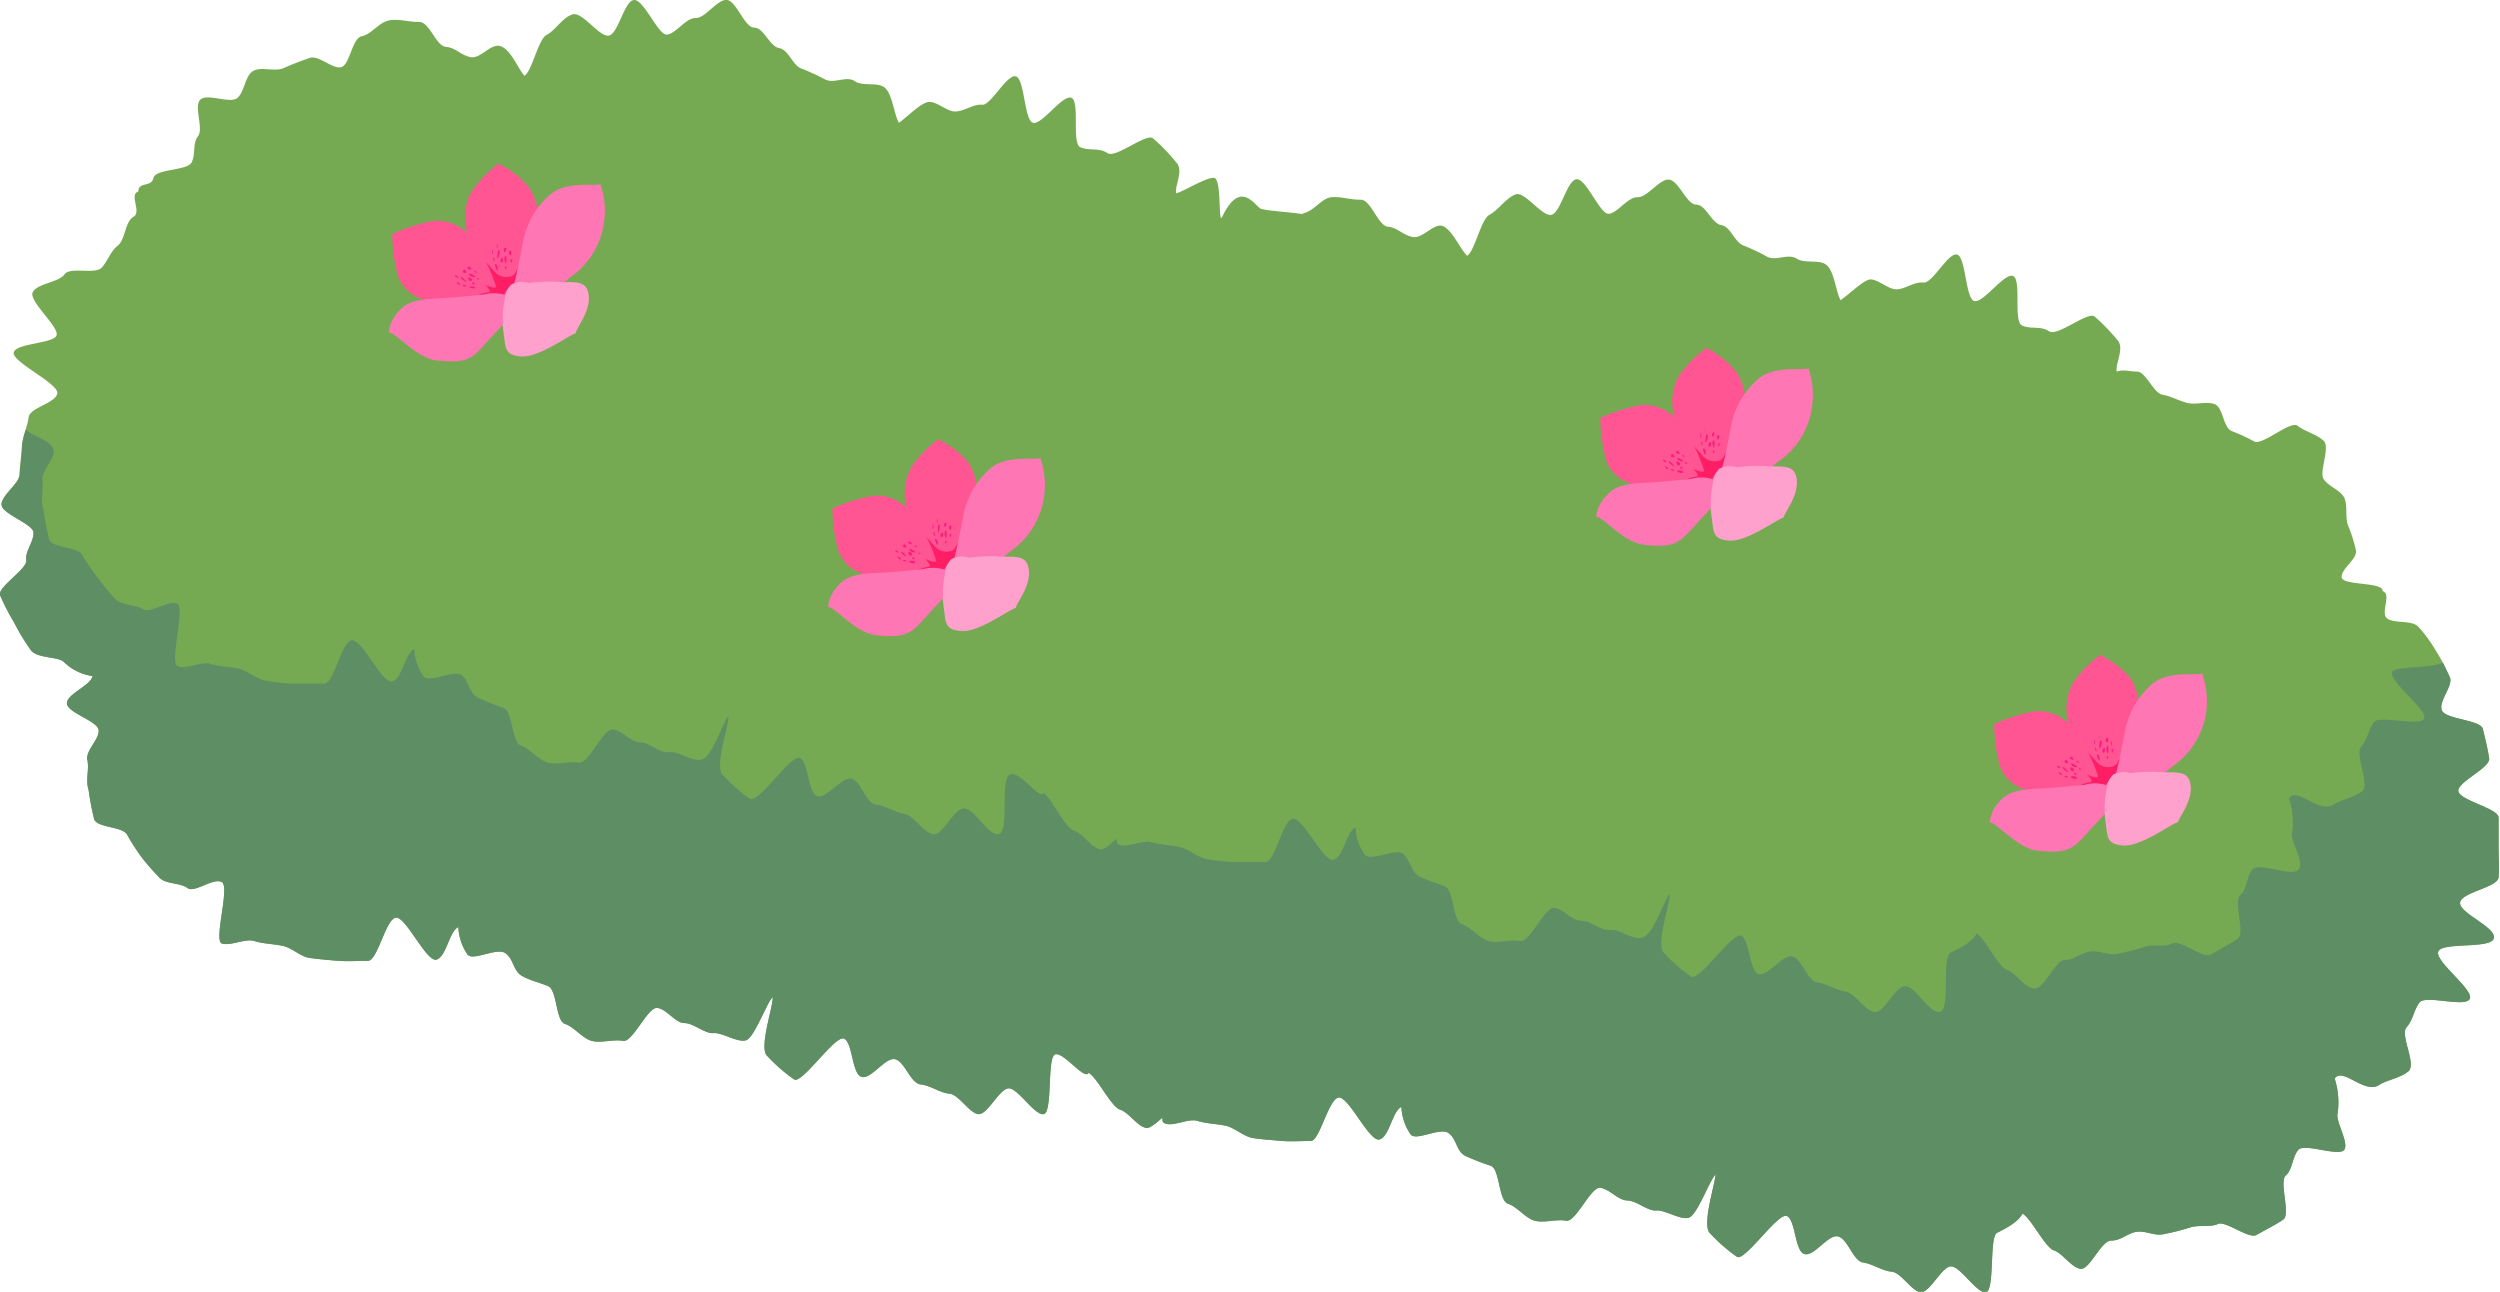 <svg xmlns="http://www.w3.org/2000/svg" viewBox="0 0 122.18 63.13"><defs><style>.cls-1{fill:#75aa53;}.cls-2{fill:#5e8e63;}.cls-3{fill:#ff5592;}.cls-4{fill:#ff1c80;}.cls-5{fill:#ff1e66;}.cls-6{fill:#ff76b4;}.cls-7{fill:#ffa1cc;}</style></defs><title>box_green02</title><g id="レイヤー_2" data-name="レイヤー 2"><g id="レイヤー_326" data-name="レイヤー 326"><path class="cls-1" d="M120.14,38.65c0-.46,1.58-1.13,1.51-1.59s-.2-1-.31-1.44-1.81-.46-2-.9.59-1.23.38-1.64a9,9,0,0,0-.67-1.27,7,7,0,0,0-.87-1.19c-.34-.32-1.06-.14-1.48-.37s.22-1.23-.26-1.36c.07-.47-2-.25-2-.69s.77-.87.7-1.3a7.06,7.06,0,0,0-.39-1.23c-.15-.43,0-1-.19-1.36s-.77-.54-1-.9.34-1.55,0-1.87-.92-.45-1.27-.73-1.75,1-2.13.76a9.26,9.26,0,0,0-1.11-.51c-.41-.2-.4-1.16-.82-1.31s-.91.05-1.34-.06-.79-.33-1.21-.4-.82-1.13-1.23-1.13-.64-.12-1,0c-.08-.38.38-1.12.05-1.52a10.25,10.25,0,0,0-1.13-1.17c-.34-.27-1.82,1-2.23.72s-.91-.08-1.33-.29,0-2.24-.43-2.41-1.47,1.36-1.9,1.22-.4-2.17-.84-2.27S94.45,13.86,94,13.81s-.88.32-1.31.33-1-.58-1.36-.47-1,.75-1.38,1c-.22-.41-.3-1.33-.64-1.68s-1.09-.08-1.5-.35-1,.13-1.44-.09A9.64,9.64,0,0,0,85.21,12c-.44-.16-.63-.93-1.09-1s-.75-1-1.22-1-.85-1.16-1.32-1.22-1.07.88-1.55.86-1,.8-1.42.81-1.09-1.73-1.56-1.69-.78,1.66-1.24,1.74-1.29-1.16-1.74-1-.86.78-1.28,1-.72,1.8-1.09,2c-.32-.3-.71-1.23-1.16-1.44s-1,.63-1.51.52-.71-.45-1.2-.5S67,9.75,66.5,9.76s-1-.17-1.45-.12-.85.68-1.32.77l-.09.05c-.68-.1-1.71-.16-2-.25s-1-1.52-1.91.39c-.21.43,0-1.9-.41-1.91s-1.46.66-1.84.76c-.08-.38.39-1.12,0-1.52a9.46,9.46,0,0,0-1.13-1.17c-.34-.27-1.82,1-2.23.72s-.91-.09-1.33-.29,0-2.24-.43-2.41S50.91,6.13,50.48,6s-.4-2.17-.84-2.27S48.41,5.17,48,5.12s-.87.32-1.31.33S45.71,4.87,45.3,5s-1,.75-1.37,1c-.23-.4-.31-1.33-.65-1.68s-1.09-.07-1.5-.35-1,.13-1.44-.08a11.49,11.49,0,0,0-1.17-.54c-.44-.15-.62-.92-1.09-1s-.75-1-1.22-1S36,.07,35.54,0,34.47.9,34,.88s-1,.8-1.42.81S31.48,0,31,0s-.78,1.65-1.24,1.74S28.48.58,28,.7s-.86.79-1.28,1-.72,1.8-1.09,2C25.34,3.4,25,2.48,24.5,2.27s-1,.63-1.51.52-.71-.46-1.2-.5S21,1.06,20.47,1.07,19.49.9,19,1s-.85.68-1.32.77-.58,1.39-1,1.51-1.1-.6-1.54-.45-.86.31-1.28.5-1.09-.09-1.49.14-.42,1.06-.79,1.33-1.46-.25-1.79.07.17,1.41-.11,1.78-.11.86-.31,1.28S7.6,8.24,7.5,8.7s-.74.17-.74.66c-.47.15.18,1-.24,1.24s-.39,1.11-.76,1.4-.47.73-.79,1.08-1.55-.06-1.82.33-1.33.44-1.55.87S2.93,16,2.76,16.4s-2,.37-2.09.83,2.22,1.52,2.13,2-1.34.69-1.4,1.16-.3.93-.33,1.4-.1,1-.12,1.42-.89,1-.88,1.45,1.52.93,1.56,1.35-.42.94-.35,1.36S-.11,28.68,0,29.08A10.77,10.77,0,0,0,.7,30.44a10.29,10.29,0,0,0,.79,1.31c.28.44,1.37.33,1.63.6a2.49,2.49,0,0,0,1.4.69c-.06.45-1.25.87-1.25,1.33s1.5.86,1.55,1.31-.65,1-.55,1.46-.1,1,.06,1.46a12.13,12.13,0,0,0,.28,1.46c.2.4,1.33.33,1.59.71a10.18,10.18,0,0,0,.74,1.15,12.24,12.24,0,0,0,.88,1c.33.3,1,.22,1.34.48s1.27-.52,1.68-.29-.41,2.86,0,3,1.14-.26,1.59-.12.94.14,1.4.24.86.53,1.32.59,1,.11,1.42.14.94,0,1.41,0,.86-2,1.35-2.11,1.51,2.19,2,2.05.62-1.39,1.07-1.59a2.56,2.56,0,0,0,.45,1.34c.26.34,1.45-.37,1.86-.06s.37.87.81,1.11.8.3,1.26.49.37,1.7.83,1.85.85.71,1.31.83,1.06-.09,1.53,0,1.2-1.66,1.67-1.61S33,50,33.45,50s1,.53,1.42.49,1.18.48,1.59.35,1-1.81,1.3-2.11c.05.41-.7,2.51-.26,2.88a8,8,0,0,0,1.32,1.15c.4.2,2-2.19,2.43-2s.38,1.74.86,1.87,1.17-1,1.65-.86S44.49,52.94,45,53s.93.41,1.4.45,1,1,1.44,1,1-1.23,1.45-1.26,1.28,1.35,1.72,1.26.16-2.71.54-2.91,1.47,1.29,1.65.89c.42.22,1.1,1.66,1.54,1.8s.84.83,1.3.9c.16,0,.44-.21.77-.51,0,.15,0,.25.12.28.41.18,1.14-.26,1.59-.12s.94.14,1.39.24.87.53,1.33.6.95.1,1.41.14,1,0,1.42,0,.86-2.05,1.35-2.12,1.51,2.19,2,2.05.62-1.39,1.07-1.59a2.53,2.53,0,0,0,.45,1.34c.26.35,1.45-.37,1.86-.06s.36.87.81,1.11a12.26,12.26,0,0,0,1.26.49c.43.18.37,1.7.83,1.85s.85.71,1.31.83,1.06-.09,1.53,0,1.2-1.66,1.66-1.61.87.61,1.33.62,1,.53,1.42.49,1.18.48,1.59.35,1-1.81,1.3-2.11c0,.41-.7,2.51-.26,2.88a8,8,0,0,0,1.32,1.15c.39.2,2-2.19,2.43-2s.38,1.73.86,1.86,1.17-1,1.65-.86.73,1.2,1.21,1.27.93.41,1.4.45,1,1,1.44,1,1-1.23,1.45-1.26,1.28,1.35,1.72,1.26.15-2.71.54-2.9,1.06-.54,1.24-.94c.42.22,1.11,1.66,1.54,1.8s.85.84,1.3.9,1-1.38,1.5-1.38.79-.37,1.25-.43.89.23,1.34.11A11,11,0,0,0,107,60c.44-.16,1,0,1.39-.18s1.51.76,1.9.53.93-.49,1.3-.75-.22-1.85.12-2.15.32-.93.62-1.26,2,.36,2.24,0-.46-1.42-.32-1.81a3.85,3.85,0,0,0-.15-1.67c.4-.58,1.46.79,2.18.31.34-.23,1-.32,1.42-.66s-.42-1.78-.09-2.15.34-.81.63-1.21,2.23.26,2.46-.18S119,47,119.16,46.51s2.61-.11,2.72-.66-1.72-1.23-1.65-1.74,1.84-.74,1.88-1.23,0-1,0-1.46,0-1,0-1.46S120.18,39.12,120.14,38.65Z"/><path class="cls-2" d="M120.14,38.65c0-.46,1.58-1.13,1.51-1.59s-.2-1-.31-1.44-1.81-.46-2-.9.59-1.23.38-1.64l-.33-.69c-.65.28-2.37.17-2.48.45-.18.46,1.78,1.88,1.56,2.28s-2.2-.19-2.46.18-.32.87-.62,1.2.41,1.87.08,2.15-1.08.44-1.41.66c-.73.49-1.78-.88-2.19-.3a4,4,0,0,1,.16,1.66c-.15.4.6,1.39.32,1.81s-1.92-.35-2.25,0-.25.94-.61,1.26.26,1.87-.13,2.14-.89.52-1.29.76-1.49-.74-1.91-.53-1,0-1.39.18a11,11,0,0,1-1.29.32c-.45.11-.87-.17-1.33-.11s-.79.42-1.25.42-1,1.46-1.5,1.39-.86-.76-1.3-.9S97,45.84,96.6,45.62c-.18.4-.76.69-1.25.93s0,2.8-.54,2.9-1.2-1.29-1.71-1.25-1,1.27-1.46,1.26-1-.94-1.44-1-.92-.38-1.4-.45-.74-1.17-1.21-1.27-1.2,1-1.65.86-.43-1.71-.86-1.87-2,2.22-2.43,2a8,8,0,0,1-1.32-1.15c-.44-.38.31-2.47.27-2.88-.28.3-.79,1.95-1.31,2.11s-1.07-.4-1.59-.36S77.79,45,77.29,45s-.84-.57-1.33-.62-1.19,1.7-1.67,1.61-1.06.12-1.52,0-.87-.68-1.32-.82-.4-1.67-.83-1.85-.86-.28-1.26-.49-.45-.84-.8-1.11-1.6.4-1.86.05a2.41,2.41,0,0,1-.45-1.33c-.46.2-.58,1.44-1.08,1.58s-1.48-2.11-2-2-.83,2.12-1.35,2.11-1,0-1.41,0-1-.07-1.42-.14-.89-.49-1.32-.59-1-.11-1.4-.24-1.18.29-1.59.12c-.07,0-.11-.14-.12-.29-.32.31-.61.54-.77.52-.45-.07-.85-.77-1.3-.91S51.38,39,51,38.75c-.18.39-1.16-1.13-1.65-.89s0,2.8-.54,2.9-1.2-1.29-1.71-1.25-1,1.27-1.46,1.26-1-.94-1.44-1-.92-.39-1.4-.45-.74-1.18-1.2-1.27-1.21,1-1.66.86-.43-1.71-.86-1.87-2,2.22-2.43,2a8,8,0,0,1-1.32-1.16c-.44-.37.31-2.47.27-2.88-.28.31-.79,2-1.31,2.12s-1.07-.41-1.59-.36-.91-.47-1.41-.48-.84-.57-1.33-.63-1.19,1.7-1.67,1.62-1.06.12-1.52,0-.87-.68-1.31-.83-.41-1.67-.84-1.84a13.23,13.23,0,0,1-1.26-.5c-.44-.23-.45-.84-.8-1.11s-1.6.41-1.86.06a2.41,2.41,0,0,1-.45-1.33c-.46.2-.58,1.44-1.08,1.58s-1.48-2.12-2-2-.83,2.12-1.34,2.11-1,0-1.42,0-1-.07-1.42-.14-.89-.49-1.32-.59-1-.11-1.4-.24-1.18.29-1.59.12.37-2.83,0-3.05S7.32,30,7,29.78s-1-.19-1.34-.48a11,11,0,0,1-.88-1.06A11.66,11.66,0,0,1,4,27.1c-.25-.39-1.39-.31-1.59-.71a11.92,11.92,0,0,1-.28-1.47c-.16-.43,0-1-.06-1.45s.6-1,.55-1.46-1-.69-1.36-1a3.62,3.62,0,0,0-.18.79c0,.49-.1,1-.12,1.42s-.89,1-.88,1.45,1.52.93,1.56,1.35-.42.94-.35,1.36S-.11,28.68,0,29.08A10.77,10.77,0,0,0,.7,30.44a10.29,10.29,0,0,0,.79,1.31c.28.44,1.37.33,1.63.6a2.49,2.49,0,0,0,1.4.69c-.06.45-1.25.87-1.25,1.33s1.5.86,1.55,1.31-.65,1-.55,1.46-.1,1,.06,1.46a12.13,12.13,0,0,0,.28,1.46c.2.4,1.33.33,1.59.71a10.18,10.18,0,0,0,.74,1.15,12.24,12.24,0,0,0,.88,1c.33.3,1,.22,1.34.48s1.27-.52,1.68-.29-.41,2.86,0,3,1.15-.26,1.59-.12.94.14,1.4.24.86.53,1.32.59,1,.11,1.42.14.94,0,1.41,0,.86-2,1.35-2.11,1.51,2.19,2,2.05.62-1.39,1.07-1.59a2.56,2.56,0,0,0,.45,1.34c.26.34,1.45-.37,1.86-.06s.37.87.81,1.11.8.3,1.26.49.37,1.7.83,1.85.85.71,1.31.83,1.06-.09,1.53,0,1.2-1.66,1.67-1.61S33,50,33.45,50s1,.53,1.42.49,1.18.48,1.59.35,1-1.81,1.3-2.11c.05.41-.7,2.51-.26,2.88a8,8,0,0,0,1.32,1.15c.4.2,2-2.19,2.43-2s.38,1.74.86,1.87,1.17-1,1.65-.86S44.49,52.94,45,53s.93.41,1.4.45,1,1,1.44,1,1-1.23,1.45-1.26,1.28,1.35,1.72,1.26.16-2.71.54-2.91,1.47,1.29,1.65.89c.42.22,1.1,1.66,1.54,1.8s.84.83,1.3.9c.16,0,.44-.21.77-.51,0,.15,0,.25.12.28.41.18,1.14-.26,1.59-.12s.94.14,1.39.24.87.53,1.33.6.95.1,1.41.14,1,0,1.42,0,.86-2.05,1.35-2.12,1.51,2.19,2,2.05.62-1.39,1.07-1.59a2.53,2.53,0,0,0,.45,1.34c.26.35,1.45-.37,1.86-.06s.36.87.81,1.11a12.26,12.26,0,0,0,1.26.49c.43.18.37,1.7.83,1.85s.85.71,1.31.83,1.06-.09,1.53,0,1.2-1.66,1.66-1.61.87.61,1.33.62,1,.53,1.42.49,1.18.48,1.59.35,1-1.81,1.3-2.11c0,.41-.7,2.51-.26,2.88a8,8,0,0,0,1.32,1.15c.4.2,2-2.19,2.43-2s.38,1.73.86,1.86,1.17-1,1.65-.86.73,1.2,1.21,1.27.93.41,1.4.45,1,1,1.44,1,1-1.23,1.45-1.26,1.28,1.35,1.72,1.26.15-2.71.54-2.9,1.06-.54,1.24-.94c.42.22,1.11,1.66,1.54,1.8s.85.84,1.3.9,1-1.38,1.5-1.38.79-.37,1.25-.43.89.23,1.34.11A11,11,0,0,0,107,60c.44-.16,1,0,1.39-.18s1.51.76,1.9.53.93-.49,1.3-.75-.22-1.85.12-2.15.32-.93.62-1.26,2,.36,2.24,0-.46-1.42-.32-1.81a3.85,3.85,0,0,0-.15-1.67c.4-.58,1.46.79,2.18.31.34-.23,1-.32,1.42-.66s-.42-1.78-.09-2.15.34-.81.63-1.21,2.23.26,2.46-.18S119,47,119.16,46.51s2.61-.11,2.72-.66-1.72-1.23-1.65-1.74,1.84-.74,1.88-1.23,0-1,0-1.46,0-1,0-1.46S120.18,39.12,120.14,38.65Z"/><path class="cls-3" d="M45.87,21.46a5.43,5.43,0,0,0-1.35,1.4,2.69,2.69,0,0,0-.06,2.38c.34.77.59,1.4.62,1.49.15.45.54,1.25,1,1.18s.75-.75.89-1.24c0-.09.25-.76.57-1.6a2.61,2.61,0,0,0-.22-2.47,4.46,4.46,0,0,0-1.49-1.14Z"/><path class="cls-4" d="M45.83,26.61c0,.14-.16-.2-.13-.27S45.88,26.46,45.83,26.61Z"/><path class="cls-4" d="M45.83,26c0-.22,0-.4.08-.37S45.83,26.21,45.83,26Z"/><path class="cls-4" d="M46.22,26.29c-.09-.18-.07-.32,0-.37S46.27,26.4,46.22,26.29Z"/><path class="cls-4" d="M46.05,26.26c-.16,0-.07-.21,0-.24S46.1,26.25,46.05,26.26Z"/><path class="cls-4" d="M46.14,25.7c0-.2.13-.19.12-.1S46.18,25.84,46.14,25.7Z"/><path class="cls-4" d="M45.81,25.57c-.05-.15,0-.29,0-.2A.31.31,0,0,1,45.81,25.57Z"/><path class="cls-4" d="M45.59,25.83c-.05-.13,0-.15,0-.23S45.66,26,45.59,25.83Z"/><path class="cls-4" d="M46.41,25.88c-.08-.11,0-.23.06-.21S46.46,26,46.41,25.88Z"/><path class="cls-4" d="M46.46,26.27c-.05-.06-.08-.13,0-.19S46.46,26.27,46.46,26.27Z"/><path class="cls-4" d="M46.23,26.58c-.06-.09-.08-.1,0-.15S46.23,26.58,46.23,26.58Z"/><path class="cls-4" d="M45.93,26.52c0-.12,0-.21,0-.16S45.93,26.52,45.93,26.52Z"/><path class="cls-4" d="M45.66,26.2c-.11-.19,0-.25,0-.15A.14.14,0,0,1,45.66,26.2Z"/><path class="cls-3" d="M40.68,24.84a8.12,8.12,0,0,0,.3,2.1,1.87,1.87,0,0,0,1.77,1.19c.84,0,1.49.1,1.58.11.44.08,1.31.08,1.55-.43a1.34,1.34,0,0,0-.4-1.38c0-.06-.41-.56-.83-1.2a2.13,2.13,0,0,0-2-1,8.45,8.45,0,0,0-2,.64Z"/><path class="cls-4" d="M44.72,27.47c.08.1-.25.05-.29,0S44.64,27.35,44.72,27.47Z"/><path class="cls-4" d="M44.27,27.2c-.17-.09-.27-.21-.22-.24S44.41,27.28,44.27,27.2Z"/><path class="cls-4" d="M44.73,27c-.2,0-.29-.08-.29-.16S44.84,27,44.73,27Z"/><path class="cls-4" d="M44.59,27.1c-.1.15-.2,0-.19-.1S44.62,27.06,44.59,27.1Z"/><path class="cls-4" d="M44.23,26.76c-.18,0-.06-.21,0-.15S44.35,26.79,44.23,26.76Z"/><path class="cls-4" d="M43.92,27c-.15,0-.22-.12-.14-.11A.21.21,0,0,1,43.92,27Z"/><path class="cls-4" d="M44,27.33c-.13,0-.09-.09-.15-.15S44.14,27.34,44,27.33Z"/><path class="cls-4" d="M44.54,26.6c-.14,0-.18-.1-.13-.14S44.62,26.59,44.54,26.6Z"/><path class="cls-4" d="M44.85,26.74c-.07,0-.15,0-.15-.07S44.85,26.74,44.85,26.74Z"/><path class="cls-4" d="M45,27.08c-.11,0-.13,0-.12-.06S45,27.08,45,27.08Z"/><path class="cls-4" d="M44.71,27.33c-.12,0-.18-.06-.1-.09S44.71,27.33,44.71,27.33Z"/><path class="cls-4" d="M44.3,27.44c-.22,0-.21-.1-.11-.08S44.3,27.44,44.3,27.44Z"/><path class="cls-5" d="M44.77,27.89a4.4,4.4,0,0,1,1.35,0,1.05,1.05,0,0,1,.63-.59c.08-.16.19-1,.31-1.47-.23.72-.36,1-.54,1.08a.74.74,0,0,1-.85-.23c-.31-.33-.41-.46-.41-.46a6.37,6.37,0,0,1,.49,1.18c0,.16-.52-.08-.52-.08s.34.37.16.37A2.67,2.67,0,0,0,44.77,27.89Z"/><path class="cls-6" d="M50.86,22.38c-.29.12-1.59-.14-2.38.45a4,4,0,0,0-1.41,2.44c-.18.93-.34,1.64-.36,1.74-.13.47-.28,1.37.09,1.58s.88-.19,1.23-.53c.07-.07.61-.53,1.34-1.11A3.89,3.89,0,0,0,51,24.43a4,4,0,0,0-.16-2.05Z"/><path class="cls-6" d="M40.47,29.67c.29-.06,1.4,1.33,2.4,1.38,1.27.13,1.63-.06,2.19-.69s1-1.08,1.06-1.14c.32-.29.79-.87.45-1.2a1.93,1.93,0,0,0-1.49-.2c-.09,0-.78.09-1.66.15s-1.93,0-2.44.64a1.68,1.68,0,0,0-.51,1.06Z"/><path class="cls-7" d="M49.64,29.71c.07-.3.74-1.06.64-1.86s-.76-.6-1.53-.66a8,8,0,0,0-1.41.07,1,1,0,0,0-.85.07c-.35.39-.27.59-.37,1.05a5.15,5.15,0,0,0,0,1.31c.11.67,0,1.1.88,1.15s2.34-1.07,2.67-1.14Z"/><path class="cls-3" d="M24.36,8A5.69,5.69,0,0,0,23,9.44,2.7,2.7,0,0,0,23,11.81c.34.78.59,1.41.62,1.5.14.45.54,1.25,1,1.17s.76-.74.89-1.23c0-.09.26-.76.57-1.61a2.62,2.62,0,0,0-.21-2.46A4.47,4.47,0,0,0,24.35,8Z"/><path class="cls-4" d="M24.32,13.19c0,.14-.16-.2-.13-.27S24.37,13,24.32,13.19Z"/><path class="cls-4" d="M24.31,12.61c0-.23,0-.4.09-.38S24.32,12.78,24.31,12.61Z"/><path class="cls-4" d="M24.71,12.87c-.09-.18-.07-.32,0-.37S24.76,13,24.71,12.87Z"/><path class="cls-4" d="M24.54,12.83c-.16,0-.07-.2,0-.23S24.58,12.83,24.54,12.83Z"/><path class="cls-4" d="M24.63,12.28c-.06-.2.13-.19.12-.11S24.66,12.41,24.63,12.28Z"/><path class="cls-4" d="M24.3,12.15c-.05-.16,0-.29,0-.2A.31.31,0,0,1,24.3,12.15Z"/><path class="cls-4" d="M24.08,12.41c-.06-.13,0-.15,0-.23S24.14,12.57,24.08,12.41Z"/><path class="cls-4" d="M24.9,12.46c-.08-.11,0-.23.06-.21S25,12.54,24.9,12.46Z"/><path class="cls-4" d="M25,12.85c-.05-.06-.09-.13,0-.19S25,12.85,25,12.85Z"/><path class="cls-4" d="M24.72,13.16c-.07-.09-.08-.1,0-.15S24.72,13.16,24.72,13.16Z"/><path class="cls-4" d="M24.42,13.09c-.05-.11,0-.2,0-.15S24.42,13.09,24.42,13.09Z"/><path class="cls-4" d="M24.15,12.78c-.11-.19,0-.25,0-.15A.17.17,0,0,1,24.15,12.78Z"/><path class="cls-3" d="M19.17,11.42a8,8,0,0,0,.29,2.1,1.86,1.86,0,0,0,1.78,1.18c.83.05,1.49.11,1.58.12.44.07,1.31.08,1.55-.43A1.34,1.34,0,0,0,24,13c0-.06-.41-.56-.83-1.2a2.13,2.13,0,0,0-2-1,8,8,0,0,0-2,.64Z"/><path class="cls-4" d="M23.21,14.05c.08.1-.25,0-.29,0S23.12,13.93,23.21,14.05Z"/><path class="cls-4" d="M22.76,13.78c-.17-.1-.28-.22-.23-.25S22.9,13.86,22.76,13.78Z"/><path class="cls-4" d="M23.21,13.54c-.19,0-.29-.08-.28-.16S23.32,13.54,23.21,13.54Z"/><path class="cls-4" d="M23.08,13.68c-.1.15-.2,0-.19-.1S23.1,13.64,23.08,13.68Z"/><path class="cls-4" d="M22.72,13.34c-.19,0-.06-.21,0-.16S22.84,13.37,22.72,13.34Z"/><path class="cls-4" d="M22.41,13.58c-.15,0-.22-.12-.14-.12S22.41,13.58,22.41,13.58Z"/><path class="cls-4" d="M22.46,13.91c-.14,0-.09-.1-.15-.15S22.62,13.92,22.46,13.91Z"/><path class="cls-4" d="M23,13.18c-.13,0-.18-.1-.12-.14S23.11,13.17,23,13.18Z"/><path class="cls-4" d="M23.34,13.32c-.07,0-.15,0-.16-.07S23.34,13.32,23.34,13.32Z"/><path class="cls-4" d="M23.44,13.66c-.11,0-.13,0-.12-.06S23.44,13.66,23.44,13.66Z"/><path class="cls-4" d="M23.2,13.91c-.12,0-.18-.06-.1-.1S23.2,13.91,23.2,13.91Z"/><path class="cls-4" d="M22.78,14c-.21,0-.2-.09-.1-.08S22.78,14,22.78,14Z"/><path class="cls-5" d="M23.26,14.46a4.68,4.68,0,0,1,1.34,0,1,1,0,0,1,.64-.58c.08-.16.18-1,.31-1.47-.23.72-.36,1-.54,1.08a.76.76,0,0,1-.85-.23l-.41-.46A7.13,7.13,0,0,1,24.24,14c0,.16-.52-.08-.52-.08s.34.36.16.36A2.67,2.67,0,0,0,23.26,14.46Z"/><path class="cls-6" d="M29.35,9c-.29.11-1.59-.15-2.39.45a4,4,0,0,0-1.41,2.43c-.18.94-.33,1.65-.36,1.75-.13.47-.27,1.37.09,1.58s.89-.19,1.24-.53c.07-.07.61-.53,1.33-1.11A3.94,3.94,0,0,0,29.5,11a4,4,0,0,0-.16-2Z"/><path class="cls-6" d="M19,16.25c.3-.06,1.41,1.33,2.41,1.37,1.27.14,1.62-.05,2.19-.69s1-1.07,1.06-1.13c.32-.29.79-.87.45-1.2a1.93,1.93,0,0,0-1.49-.2c-.09,0-.78.08-1.66.15s-1.93,0-2.45.64A1.73,1.73,0,0,0,19,16.25Z"/><path class="cls-7" d="M28.13,16.28c.06-.29.73-1.05.64-1.85s-.76-.6-1.53-.66a8.41,8.41,0,0,0-1.41.06,1.07,1.07,0,0,0-.85.08c-.35.39-.27.59-.37,1.05a5.12,5.12,0,0,0,0,1.31c.11.67,0,1.1.88,1.15s2.34-1.07,2.67-1.14Z"/><path class="cls-3" d="M83.4,17A5.69,5.69,0,0,0,82,18.45,2.7,2.7,0,0,0,82,20.82c.34.78.59,1.41.62,1.49.14.45.54,1.26,1,1.18s.75-.74.88-1.23c0-.1.26-.77.57-1.61a2.61,2.61,0,0,0-.21-2.47A4.62,4.62,0,0,0,83.39,17Z"/><path class="cls-4" d="M83.36,22.2c0,.14-.16-.2-.13-.27S83.41,22,83.36,22.2Z"/><path class="cls-4" d="M83.35,21.61c0-.22,0-.4.09-.37S83.36,21.79,83.35,21.61Z"/><path class="cls-4" d="M83.75,21.88c-.09-.18-.07-.33,0-.37S83.8,22,83.75,21.88Z"/><path class="cls-4" d="M83.58,21.84c-.16,0-.07-.21,0-.24S83.62,21.84,83.58,21.84Z"/><path class="cls-4" d="M83.67,21.29c0-.2.13-.2.12-.11S83.7,21.42,83.67,21.29Z"/><path class="cls-4" d="M83.34,21.16c0-.16,0-.29,0-.21A.33.33,0,0,1,83.34,21.16Z"/><path class="cls-4" d="M83.12,21.42c-.06-.14,0-.15,0-.24S83.18,21.57,83.12,21.42Z"/><path class="cls-4" d="M83.94,21.47c-.08-.12,0-.24.06-.21S84,21.54,83.94,21.47Z"/><path class="cls-4" d="M84,21.86c0-.06-.09-.14,0-.2S84,21.86,84,21.86Z"/><path class="cls-4" d="M83.76,22.17c-.07-.09-.08-.11,0-.16S83.76,22.17,83.76,22.17Z"/><path class="cls-4" d="M83.46,22.1c0-.12,0-.21,0-.15S83.46,22.1,83.46,22.1Z"/><path class="cls-4" d="M83.19,21.78c-.11-.19,0-.25,0-.15A.17.17,0,0,1,83.19,21.78Z"/><path class="cls-3" d="M78.21,20.43a8.45,8.45,0,0,0,.29,2.09,1.86,1.86,0,0,0,1.78,1.19c.84,0,1.49.1,1.58.12.44.07,1.31.07,1.55-.44A1.32,1.32,0,0,0,83,22c-.05-.07-.41-.57-.83-1.2a2.13,2.13,0,0,0-2-1,8.45,8.45,0,0,0-2,.64Z"/><path class="cls-4" d="M82.25,23.05c.08.11-.25.06-.29,0S82.16,22.94,82.25,23.05Z"/><path class="cls-4" d="M81.8,22.79c-.17-.1-.28-.22-.23-.25S81.94,22.87,81.8,22.79Z"/><path class="cls-4" d="M82.25,22.55c-.19,0-.29-.09-.28-.16S82.36,22.55,82.25,22.55Z"/><path class="cls-4" d="M82.12,22.69c-.1.15-.2,0-.19-.11S82.14,22.64,82.12,22.69Z"/><path class="cls-4" d="M81.76,22.35c-.18,0-.06-.21,0-.16S81.88,22.38,81.76,22.35Z"/><path class="cls-4" d="M81.45,22.59c-.15,0-.22-.13-.14-.12S81.45,22.59,81.45,22.59Z"/><path class="cls-4" d="M81.5,22.91c-.14,0-.09-.09-.15-.14S81.66,22.93,81.5,22.91Z"/><path class="cls-4" d="M82.06,22.19c-.13,0-.18-.1-.12-.15S82.15,22.17,82.06,22.19Z"/><path class="cls-4" d="M82.38,22.32c-.07,0-.15,0-.16-.07S82.38,22.32,82.38,22.32Z"/><path class="cls-4" d="M82.48,22.67c-.11,0-.13,0-.12-.07S82.48,22.67,82.48,22.67Z"/><path class="cls-4" d="M82.24,22.91c-.12,0-.18-.06-.1-.09S82.24,22.91,82.24,22.91Z"/><path class="cls-4" d="M81.82,23c-.21,0-.2-.1-.1-.08S81.82,23,81.82,23Z"/><path class="cls-5" d="M82.3,23.47a4.4,4.4,0,0,1,1.35,0,1,1,0,0,1,.63-.59c.08-.15.18-1,.31-1.47-.23.73-.36,1-.54,1.09a.77.77,0,0,1-.85-.24c-.31-.33-.41-.46-.41-.46A6.92,6.92,0,0,1,83.28,23c0,.15-.52-.08-.52-.08s.34.36.16.36A2.67,2.67,0,0,0,82.3,23.47Z"/><path class="cls-6" d="M88.39,18c-.29.12-1.59-.14-2.39.46a4,4,0,0,0-1.41,2.43c-.18.93-.33,1.65-.36,1.74-.13.48-.27,1.37.09,1.59s.89-.19,1.24-.54c.07-.06.61-.52,1.33-1.11A3.85,3.85,0,0,0,88.54,20,4.08,4.08,0,0,0,88.38,18Z"/><path class="cls-6" d="M78,25.26c.3-.07,1.41,1.33,2.41,1.37,1.27.14,1.62-.06,2.19-.69s1-1.08,1.06-1.14c.32-.28.79-.87.45-1.2a1.88,1.88,0,0,0-1.49-.19L81,23.56c-.88.06-1.93,0-2.45.63A1.82,1.82,0,0,0,78,25.26Z"/><path class="cls-7" d="M87.17,25.29c.06-.29.73-1.05.64-1.85s-.76-.6-1.53-.66a7.35,7.35,0,0,0-1.41.06,1.07,1.07,0,0,0-.85.07c-.35.39-.27.59-.37,1.05a5.18,5.18,0,0,0,0,1.31c.11.67,0,1.1.88,1.15s2.34-1.07,2.67-1.14Z"/><path class="cls-3" d="M102.65,32a5.51,5.51,0,0,0-1.36,1.41,2.7,2.7,0,0,0-.05,2.37c.34.77.59,1.41.62,1.49.14.45.53,1.25,1,1.18s.76-.74.89-1.24c0-.09.26-.76.57-1.6a2.63,2.63,0,0,0-.21-2.47,4.62,4.62,0,0,0-1.5-1.14Z"/><path class="cls-4" d="M102.61,37.15c0,.13-.16-.21-.13-.28S102.66,37,102.61,37.15Z"/><path class="cls-4" d="M102.6,36.56c0-.22,0-.4.09-.37S102.61,36.74,102.6,36.56Z"/><path class="cls-4" d="M103,36.83c-.09-.19-.07-.33,0-.38S103.05,36.93,103,36.83Z"/><path class="cls-4" d="M102.83,36.79c-.16,0-.07-.21,0-.24S102.87,36.79,102.83,36.79Z"/><path class="cls-4" d="M102.92,36.24c-.06-.2.13-.2.12-.11S103,36.37,102.92,36.24Z"/><path class="cls-4" d="M102.59,36.11c0-.16,0-.29,0-.21A.33.33,0,0,1,102.59,36.11Z"/><path class="cls-4" d="M102.37,36.36c-.06-.13,0-.14,0-.23S102.43,36.52,102.37,36.36Z"/><path class="cls-4" d="M103.19,36.42c-.08-.12,0-.24,0-.21S103.24,36.49,103.19,36.42Z"/><path class="cls-4" d="M103.24,36.8s-.09-.13,0-.19S103.24,36.8,103.24,36.8Z"/><path class="cls-4" d="M103,37.11c-.07-.09-.08-.1,0-.15S103,37.11,103,37.11Z"/><path class="cls-4" d="M102.71,37.05c0-.12,0-.21,0-.15S102.71,37.05,102.71,37.05Z"/><path class="cls-4" d="M102.44,36.73c-.11-.19,0-.25,0-.15A.17.17,0,0,1,102.44,36.73Z"/><path class="cls-3" d="M97.46,35.37a8,8,0,0,0,.29,2.1,1.87,1.87,0,0,0,1.78,1.19c.83,0,1.49.1,1.58.11.44.08,1.31.08,1.55-.43a1.34,1.34,0,0,0-.4-1.38c-.05-.06-.41-.56-.83-1.2a2.15,2.15,0,0,0-2-1,8.45,8.45,0,0,0-2,.64Z"/><path class="cls-4" d="M101.5,38c.08.11-.25.06-.29,0S101.41,37.88,101.5,38Z"/><path class="cls-4" d="M101.05,37.74c-.17-.1-.28-.22-.23-.25S101.19,37.81,101.05,37.74Z"/><path class="cls-4" d="M101.5,37.49c-.19,0-.29-.08-.28-.16S101.61,37.49,101.5,37.49Z"/><path class="cls-4" d="M101.37,37.63c-.1.15-.2,0-.19-.1S101.39,37.59,101.37,37.63Z"/><path class="cls-4" d="M101,37.3c-.19,0-.06-.21,0-.16S101.13,37.32,101,37.3Z"/><path class="cls-4" d="M100.7,37.54c-.15,0-.22-.13-.14-.12S100.7,37.54,100.7,37.54Z"/><path class="cls-4" d="M100.75,37.86c-.14,0-.09-.09-.15-.14S100.91,37.88,100.75,37.86Z"/><path class="cls-4" d="M101.31,37.13c-.13,0-.18-.1-.12-.14S101.4,37.12,101.31,37.13Z"/><path class="cls-4" d="M101.63,37.27c-.07,0-.15,0-.16-.07S101.63,37.27,101.63,37.27Z"/><path class="cls-4" d="M101.73,37.62c-.11,0-.13,0-.12-.07S101.73,37.62,101.73,37.62Z"/><path class="cls-4" d="M101.49,37.86c-.12,0-.18-.06-.1-.09S101.49,37.86,101.49,37.86Z"/><path class="cls-4" d="M101.07,38c-.21,0-.2-.1-.1-.08S101.07,38,101.07,38Z"/><path class="cls-5" d="M101.55,38.42a4.34,4.34,0,0,1,1.34,0,1.06,1.06,0,0,1,.64-.59c.08-.15.18-1,.31-1.47-.23.72-.36,1-.54,1.08a.74.74,0,0,1-.85-.23c-.31-.33-.41-.46-.41-.46a7.13,7.13,0,0,1,.49,1.18c0,.16-.52-.07-.52-.07s.34.36.16.36A2.67,2.67,0,0,0,101.55,38.42Z"/><path class="cls-6" d="M107.64,32.91c-.29.12-1.59-.14-2.39.46a4,4,0,0,0-1.41,2.43c-.18.93-.33,1.65-.36,1.74-.13.47-.27,1.37.09,1.59s.89-.19,1.24-.54c.07-.06.61-.52,1.33-1.11A3.94,3.94,0,0,0,107.79,35a4.08,4.08,0,0,0-.16-2.06Z"/><path class="cls-6" d="M97.24,40.2c.3-.06,1.41,1.34,2.41,1.38,1.27.14,1.62-.06,2.19-.69s1-1.08,1.06-1.14c.32-.28.79-.87.45-1.2a1.88,1.88,0,0,0-1.49-.19l-1.66.15c-.88.06-1.93,0-2.45.63a1.76,1.76,0,0,0-.51,1.06Z"/><path class="cls-7" d="M106.42,40.24c.06-.3.73-1.05.64-1.85s-.76-.6-1.53-.66a7.35,7.35,0,0,0-1.41.06,1.07,1.07,0,0,0-.85.07c-.35.39-.27.59-.37,1a5.18,5.18,0,0,0,0,1.31c.11.67,0,1.1.88,1.15s2.34-1.07,2.66-1.14Z"/></g></g></svg>